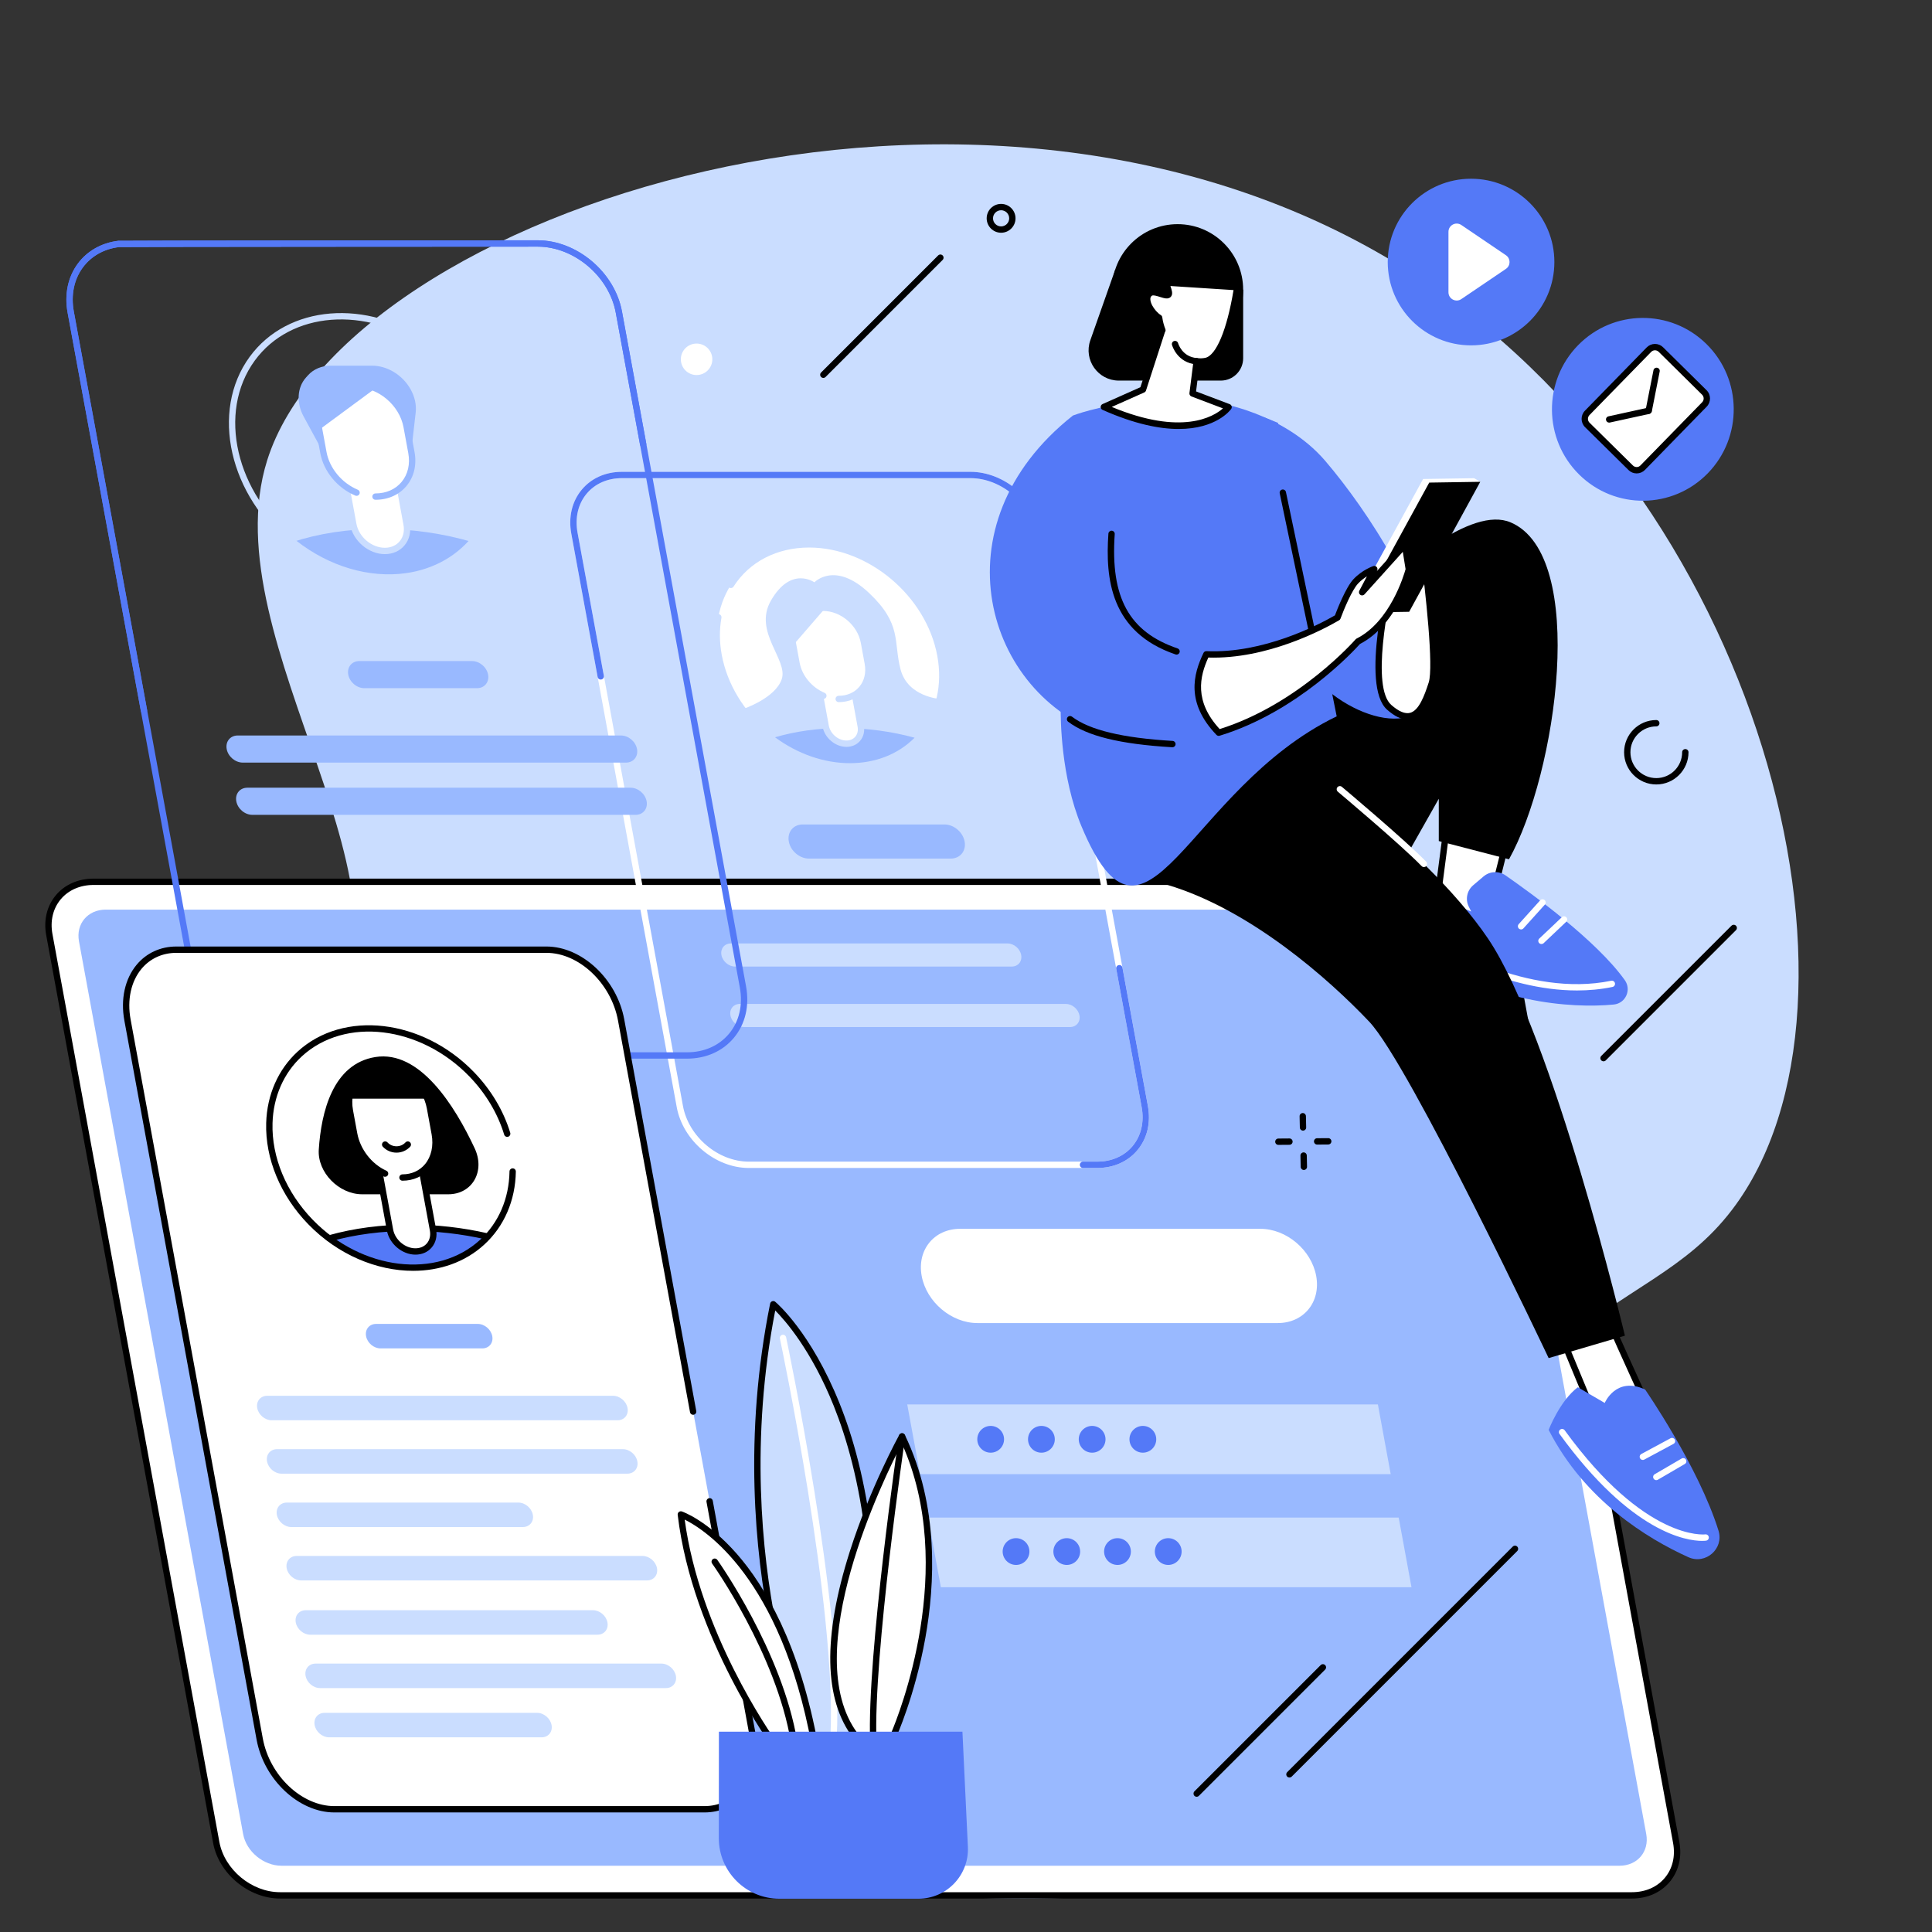 <svg xmlns="http://www.w3.org/2000/svg" xmlns:xlink="http://www.w3.org/1999/xlink" width="600" zoomAndPan="magnify" viewBox="0 0 450 450" height="600" preserveAspectRatio="xMidYMid meet" version="1.0"><rect x="0" y="0" width="450" height="450" fill="#333333" stroke="none"/><defs><clipPath id="id1"><path d="M 10.125 204 L 392 204 L 392 443 L 10.125 443 Z M 10.125 204 " clip-rule="nonzero"/></clipPath></defs><path fill="#caddff" d="M 74.207 241.223 C 103.012 209.379 48.742 150.066 62.234 107.207 C 80.398 49.512 228.18 0.047 327.648 62.855 C 410.945 115.457 439.871 233.859 403.48 281.715 C 392.59 296.039 379.039 299.848 361.234 314.828 C 344.676 328.762 342.812 332.32 341.617 334.742 C 329.84 358.672 354.609 379.672 349.621 400.195 C 341.75 432.625 262.984 449.926 197.121 438.949 C 179.359 435.988 89.355 418.781 56.246 347.277 C 53.688 341.746 29.449 288.305 52.258 258.578 C 60.164 248.27 66.531 249.711 74.207 241.223 " fill-opacity="1" fill-rule="nonzero"/><path fill="#5479f7" d="M 367.82 110.535 C 359.477 102.297 359.352 88.816 367.543 80.426 C 375.734 72.035 389.141 71.91 397.484 80.148 C 405.824 88.387 405.945 101.867 397.758 110.258 C 389.566 118.648 376.164 118.773 367.82 110.535 " fill-opacity="1" fill-rule="nonzero"/><path fill="#ffffff" d="M 396.996 94.199 L 382.613 108.934 C 381.855 109.711 380.605 109.723 379.832 108.961 L 369.719 98.969 C 368.941 98.203 368.93 96.953 369.691 96.172 L 384.07 81.441 C 384.832 80.66 386.074 80.648 386.852 81.414 L 396.969 91.402 C 397.746 92.168 397.758 93.422 396.996 94.199 " fill-opacity="1" fill-rule="nonzero"/><path fill="#000000" d="M 385.473 81.59 C 385.469 81.59 385.465 81.59 385.461 81.59 C 385.133 81.594 384.828 81.723 384.598 81.957 L 370.215 96.688 C 369.738 97.18 369.746 97.965 370.23 98.449 L 380.348 108.434 C 380.586 108.668 380.906 108.777 381.215 108.789 C 381.547 108.785 381.852 108.652 382.082 108.418 L 396.465 93.688 C 396.941 93.199 396.934 92.41 396.445 91.93 L 386.336 81.941 C 386.102 81.715 385.797 81.59 385.473 81.59 Z M 381.207 110.266 C 380.492 110.266 379.82 109.992 379.312 109.484 L 369.195 99.5 C 368.129 98.449 368.117 96.727 369.16 95.66 L 383.539 80.93 C 384.047 80.41 384.723 80.121 385.449 80.109 C 386.195 80.109 386.855 80.383 387.371 80.891 L 397.484 90.883 C 398.551 91.93 398.562 93.652 397.52 94.723 L 383.141 109.453 C 382.633 109.969 381.953 110.262 381.23 110.266 C 381.227 110.266 381.215 110.266 381.207 110.266 " fill-opacity="1" fill-rule="nonzero"/><path fill="#000000" d="M 374.805 98.434 C 374.461 98.434 374.156 98.199 374.082 97.852 C 373.992 97.457 374.246 97.062 374.648 96.973 L 383.824 94.965 C 384.223 94.879 384.617 95.129 384.703 95.527 C 384.789 95.926 384.535 96.32 384.141 96.41 L 374.961 98.418 C 374.91 98.43 374.855 98.434 374.805 98.434 " fill-opacity="1" fill-rule="nonzero"/><path fill="#000000" d="M 384.02 96.387 C 383.977 96.387 383.926 96.383 383.879 96.371 C 383.477 96.293 383.219 95.902 383.293 95.508 L 385.125 86.238 C 385.203 85.84 385.594 85.578 385.992 85.656 C 386.391 85.734 386.652 86.125 386.574 86.523 L 384.746 95.789 C 384.676 96.141 384.363 96.387 384.02 96.387 " fill-opacity="1" fill-rule="nonzero"/><path fill="#5479f7" d="M 362.043 61.035 C 362.043 71.75 353.352 80.441 342.637 80.441 C 331.918 80.441 323.23 71.75 323.23 61.035 C 323.23 50.32 331.918 41.629 342.637 41.629 C 353.352 41.629 362.043 50.32 362.043 61.035 " fill-opacity="1" fill-rule="nonzero"/><path fill="#ffffff" d="M 350.762 59.449 L 340.371 52.406 C 339.094 51.543 337.375 52.457 337.375 53.992 L 337.375 68.078 C 337.375 69.617 339.094 70.531 340.371 69.664 L 350.762 62.625 C 351.883 61.863 351.883 60.207 350.762 59.449 " fill-opacity="1" fill-rule="nonzero"/><path fill="#ffffff" d="M 336.699 205.383 L 21.809 205.383 C 14.859 205.383 10.238 210.898 11.492 217.707 L 50.367 429.145 C 51.617 435.953 58.266 441.469 65.219 441.469 L 380.105 441.469 C 387.055 441.469 391.676 435.953 390.426 429.145 L 351.547 217.707 C 350.297 210.898 343.648 205.383 336.699 205.383 " fill-opacity="1" fill-rule="nonzero"/><g clip-path="url(#id1)"><path fill="#000000" d="M 21.809 206.121 C 18.66 206.121 15.934 207.316 14.125 209.488 C 12.332 211.641 11.652 214.512 12.219 217.574 L 51.094 429.012 C 52.281 435.473 58.617 440.73 65.219 440.73 L 380.102 440.73 C 383.25 440.73 385.98 439.535 387.785 437.367 C 389.582 435.215 390.258 432.34 389.695 429.277 L 350.82 217.84 C 349.633 211.379 343.297 206.121 336.695 206.121 Z M 380.102 442.207 L 65.219 442.207 C 57.938 442.207 50.949 436.406 49.641 429.277 L 10.766 217.84 C 10.121 214.34 10.91 211.039 12.992 208.539 C 15.082 206.027 18.215 204.648 21.809 204.648 L 336.695 204.648 C 343.977 204.648 350.961 210.445 352.273 217.574 L 391.148 429.012 C 391.793 432.516 391.004 435.816 388.922 438.312 C 386.828 440.824 383.699 442.207 380.102 442.207 " fill-opacity="1" fill-rule="nonzero"/></g><path fill="#99b9ff" d="M 65.57 434.566 C 61.387 434.566 57.375 431.258 56.629 427.184 L 18.395 219.25 C 17.648 215.18 20.441 211.867 24.625 211.867 L 336.266 211.867 C 340.449 211.867 344.461 215.18 345.211 219.25 L 383.441 427.184 C 384.191 431.258 381.395 434.566 377.215 434.566 L 65.57 434.566 " fill-opacity="1" fill-rule="nonzero"/><path fill="#ffffff" d="M 293.574 286.215 L 223.629 286.215 C 217.57 286.215 213.559 291.133 214.676 297.191 C 215.789 303.254 221.605 308.168 227.668 308.168 L 297.609 308.168 C 303.672 308.168 307.684 303.254 306.566 297.191 C 305.449 291.133 299.637 286.215 293.574 286.215 " fill-opacity="1" fill-rule="nonzero"/><path fill="#caddff" d="M 323.922 343.352 L 214.301 343.352 L 211.312 327.125 L 320.938 327.125 L 323.922 343.352 " fill-opacity="1" fill-rule="nonzero"/><path fill="#caddff" d="M 328.766 369.699 L 219.145 369.699 L 216.16 353.473 L 325.781 353.473 L 328.766 369.699 " fill-opacity="1" fill-rule="nonzero"/><path fill="#ffffff" d="M 144.863 111.371 C 141.504 111.371 138.586 112.66 136.637 114.996 C 134.641 117.395 133.891 120.613 134.523 124.059 L 159.078 257.613 C 160.391 264.754 167.266 270.566 174.402 270.566 L 255.578 270.566 C 258.934 270.566 261.852 269.277 263.801 266.938 C 265.797 264.543 266.547 261.324 265.918 257.879 L 241.359 124.324 C 240.047 117.18 233.172 111.371 226.035 111.371 Z M 255.578 272.043 L 174.402 272.043 C 166.59 272.043 159.062 265.688 157.625 257.879 L 133.07 124.324 C 132.355 120.441 133.219 116.789 135.504 114.051 C 137.734 111.371 141.059 109.895 144.863 109.895 L 226.035 109.895 C 233.852 109.895 241.375 116.246 242.812 124.059 L 267.371 257.613 C 268.082 261.496 267.219 265.145 264.934 267.887 C 262.703 270.566 259.379 272.043 255.578 272.043 " fill-opacity="1" fill-rule="nonzero"/><path fill="#5479f7" d="M 255.574 272.043 L 252.246 272.043 C 251.84 272.043 251.512 271.715 251.512 271.305 C 251.512 270.898 251.84 270.566 252.246 270.566 L 255.574 270.566 C 258.93 270.566 261.852 269.277 263.801 266.941 C 265.797 264.543 266.547 261.324 265.914 257.879 L 259.988 225.648 C 259.914 225.246 260.18 224.863 260.582 224.789 C 260.984 224.711 261.367 224.98 261.441 225.383 L 267.367 257.613 C 268.082 261.496 267.219 265.145 264.934 267.887 C 262.703 270.566 259.379 272.043 255.574 272.043 " fill-opacity="1" fill-rule="nonzero"/><path fill="#5479f7" d="M 254.801 194.086 C 254.453 194.086 254.141 193.836 254.074 193.48 L 241.359 124.324 C 240.047 117.18 233.172 111.371 226.035 111.371 L 144.863 111.371 C 141.504 111.371 138.586 112.66 136.637 114.996 C 134.641 117.395 133.891 120.613 134.523 124.059 L 140.652 157.41 C 140.727 157.809 140.461 158.195 140.062 158.266 C 139.66 158.344 139.273 158.078 139.199 157.676 L 133.07 124.324 C 132.355 120.441 133.219 116.789 135.504 114.051 C 137.734 111.371 141.059 109.895 144.863 109.895 L 226.035 109.895 C 233.852 109.895 241.375 116.246 242.812 124.059 L 255.531 193.215 C 255.605 193.617 255.34 194 254.938 194.074 C 254.891 194.082 254.844 194.086 254.801 194.086 " fill-opacity="1" fill-rule="nonzero"/><path fill="#ffffff" d="M 167.383 152.641 C 164.754 138.363 174.191 126.789 188.457 126.789 C 202.723 126.789 216.418 138.363 219.043 152.641 C 221.668 166.922 212.23 178.492 197.965 178.492 C 183.703 178.492 170.008 166.922 167.383 152.641 " fill-opacity="1" fill-rule="nonzero"/><path fill="#caddff" d="M 197.965 179.238 C 183.383 179.238 169.336 167.367 166.656 152.777 C 166.078 149.641 166.055 146.566 166.582 143.641 C 166.656 143.242 167.039 142.977 167.441 143.047 C 167.844 143.117 168.109 143.504 168.035 143.906 C 167.539 146.652 167.562 149.547 168.105 152.508 C 170.668 166.43 184.062 177.758 197.965 177.758 C 204.559 177.758 210.301 175.219 214.141 170.613 C 218.082 165.883 219.562 159.547 218.316 152.777 C 215.758 138.855 202.363 127.531 188.457 127.531 C 180.961 127.531 174.547 130.844 170.859 136.625 C 170.641 136.973 170.184 137.07 169.84 136.852 C 169.496 136.633 169.395 136.176 169.613 135.832 C 173.578 129.617 180.449 126.051 188.457 126.051 C 203.039 126.051 217.086 137.922 219.77 152.508 C 221.094 159.719 219.5 166.484 215.273 171.559 C 211.152 176.508 205.004 179.238 197.965 179.238 " fill-opacity="1" fill-rule="nonzero"/><path fill="#caddff" d="M 189.691 135.637 C 189.691 135.637 184.242 131.707 179.547 139.922 C 175.402 147.172 183.609 153.672 182.082 158.184 C 180.555 162.699 173.012 165.16 173.012 165.16 C 173.012 165.16 176.516 170.289 180.109 172.547 L 213.836 172.547 C 213.836 172.547 219.41 164.957 219.012 162.801 C 219.012 162.801 211.457 162.391 209.758 155.926 C 208.055 149.465 210.16 145.43 202.434 138.129 C 194.434 130.566 189.691 135.637 189.691 135.637 " fill-opacity="1" fill-rule="nonzero"/><path fill="#99b9ff" d="M 178.949 171.445 C 184.379 175.812 191.105 178.496 197.965 178.496 C 204.828 178.496 210.566 175.812 214.391 171.445 C 208.734 169.785 202.547 168.852 196.191 168.852 C 189.836 168.852 183.996 169.785 178.949 171.445 " fill-opacity="1" fill-rule="nonzero"/><path fill="#caddff" d="M 180.523 171.727 C 185.805 175.625 191.949 177.758 197.965 177.758 C 203.926 177.758 209.227 175.66 213.027 171.828 C 207.582 170.34 201.926 169.594 196.191 169.594 C 190.59 169.594 185.324 170.309 180.523 171.727 Z M 197.965 179.234 C 191.188 179.234 184.27 176.672 178.484 172.02 C 178.277 171.848 178.172 171.578 178.223 171.312 C 178.27 171.047 178.461 170.828 178.719 170.742 C 184.023 169 189.902 168.113 196.191 168.113 C 202.473 168.113 208.664 168.996 214.598 170.734 C 214.84 170.805 215.027 170.996 215.098 171.238 C 215.168 171.477 215.113 171.738 214.945 171.93 C 210.824 176.641 204.793 179.234 197.965 179.234 " fill-opacity="1" fill-rule="nonzero"/><path fill="#ffffff" d="M 197.148 173.223 C 194.898 173.223 192.734 171.395 192.32 169.141 L 188.496 148.336 L 196.648 148.336 L 200.477 169.141 C 200.891 171.395 199.402 173.223 197.148 173.223 " fill-opacity="1" fill-rule="nonzero"/><path fill="#caddff" d="M 189.383 149.07 L 193.047 169.008 C 193.402 170.922 195.242 172.48 197.148 172.48 C 198.004 172.48 198.738 172.164 199.223 171.578 C 199.727 170.977 199.914 170.16 199.75 169.273 L 196.035 149.07 Z M 197.148 173.961 C 194.562 173.961 192.07 171.859 191.598 169.273 L 187.77 148.469 C 187.73 148.25 187.789 148.031 187.93 147.863 C 188.07 147.695 188.277 147.594 188.496 147.594 L 196.648 147.594 C 197.008 147.594 197.312 147.852 197.379 148.199 L 201.203 169.008 C 201.445 170.332 201.145 171.578 200.359 172.523 C 199.586 173.449 198.449 173.961 197.148 173.961 " fill-opacity="1" fill-rule="nonzero"/><path fill="#ffffff" d="M 195.352 162.801 C 199.938 162.801 202.969 159.078 202.129 154.488 L 201.23 149.598 C 200.41 145.16 196.16 141.562 191.727 141.562 L 183.145 141.562 L 185.523 154.488 C 186.141 157.852 188.668 160.75 191.781 162.055 L 195.352 162.801 " fill-opacity="1" fill-rule="nonzero"/><path fill="#caddff" d="M 195.352 163.539 C 194.945 163.539 194.613 163.207 194.613 162.801 C 194.613 162.391 194.945 162.062 195.352 162.062 C 197.316 162.062 199.027 161.309 200.168 159.945 C 201.336 158.539 201.773 156.652 201.398 154.625 L 200.5 149.73 C 199.746 145.633 195.812 142.301 191.727 142.301 L 184.031 142.301 L 186.25 154.359 C 186.801 157.367 189.086 160.125 192.066 161.375 C 192.441 161.535 192.617 161.969 192.457 162.344 C 192.301 162.719 191.871 162.895 191.492 162.738 C 188.066 161.297 185.438 158.113 184.797 154.625 L 182.418 141.695 C 182.379 141.48 182.438 141.258 182.578 141.09 C 182.719 140.922 182.926 140.824 183.145 140.824 L 191.727 140.824 C 196.492 140.824 201.078 144.699 201.953 149.461 L 202.855 154.359 C 203.305 156.824 202.758 159.145 201.301 160.891 C 199.879 162.598 197.766 163.539 195.352 163.539 " fill-opacity="1" fill-rule="nonzero"/><path fill="#caddff" d="M 192.016 141.871 L 185 149.977 L 183.453 141.562 C 183.453 141.562 192.055 142.074 192.016 141.871 " fill-opacity="1" fill-rule="nonzero"/><path fill="#caddff" d="M 235.656 225.129 L 171.219 225.129 C 169.734 225.129 168.309 223.926 168.035 222.441 L 168.035 222.438 C 167.762 220.953 168.746 219.746 170.23 219.746 L 234.668 219.746 C 236.156 219.746 237.582 220.953 237.852 222.438 L 237.852 222.441 C 238.125 223.926 237.145 225.129 235.656 225.129 " fill-opacity="1" fill-rule="nonzero"/><path fill="#caddff" d="M 249.234 239.215 L 173.312 239.215 C 171.828 239.215 170.402 238.008 170.133 236.523 L 170.133 236.52 C 169.855 235.035 170.84 233.832 172.324 233.832 L 248.246 233.832 C 249.73 233.832 251.156 235.035 251.426 236.52 L 251.43 236.523 C 251.703 238.008 250.719 239.215 249.234 239.215 " fill-opacity="1" fill-rule="nonzero"/><path fill="#99b9ff" d="M 221.438 199.984 L 188.434 199.984 C 186.238 199.984 184.133 198.203 183.73 196.012 L 183.73 196.004 C 183.324 193.812 184.777 192.031 186.973 192.031 L 219.973 192.031 C 222.168 192.031 224.273 193.812 224.68 196.004 L 224.68 196.012 C 225.086 198.203 223.629 199.984 221.438 199.984 " fill-opacity="1" fill-rule="nonzero"/><path fill="#5479f7" d="M 125.234 57.449 C 124.273 57.449 29.16 57.484 27.699 57.555 C 24.242 57.969 21.246 59.656 19.293 62.305 C 17.238 65.09 16.492 68.73 17.195 72.547 L 46.098 229.734 C 47.656 238.207 55.812 245.102 64.281 245.102 L 160.008 245.102 C 164.004 245.102 167.48 243.566 169.801 240.781 C 172.176 237.93 173.074 234.098 172.32 230 L 143.418 72.812 C 141.859 64.34 133.703 57.449 125.234 57.449 Z M 160.008 246.578 L 64.281 246.578 C 55.133 246.578 46.324 239.141 44.645 230 L 15.742 72.812 C 14.969 68.594 15.805 64.547 18.105 61.426 C 20.301 58.449 23.66 56.551 27.562 56.082 C 28.176 56.012 109.031 55.977 125.234 55.969 C 134.383 55.969 143.191 63.406 144.871 72.547 L 173.77 229.734 C 174.605 234.27 173.598 238.531 170.934 241.727 C 168.328 244.855 164.449 246.578 160.008 246.578 " fill-opacity="1" fill-rule="nonzero"/><path fill="#5479f7" d="M 33.535 166.238 C 33.188 166.238 32.875 165.992 32.809 165.633 L 15.742 72.812 C 14.969 68.594 15.805 64.547 18.105 61.426 C 20.301 58.449 23.66 56.551 27.562 56.082 C 28.176 56.012 109.031 55.977 125.234 55.969 C 134.383 55.969 143.191 63.406 144.871 72.547 L 150.531 103.324 C 150.605 103.723 150.336 104.109 149.938 104.184 C 149.535 104.258 149.152 103.992 149.078 103.59 L 143.418 72.812 C 141.859 64.34 133.703 57.449 125.234 57.449 C 124.273 57.449 29.16 57.484 27.699 57.555 C 24.242 57.969 21.246 59.656 19.293 62.305 C 17.238 65.094 16.492 68.73 17.195 72.547 L 34.262 165.367 C 34.336 165.77 34.07 166.156 33.668 166.227 C 33.625 166.234 33.578 166.238 33.535 166.238 " fill-opacity="1" fill-rule="nonzero"/><path fill="#ffffff" d="M 117.391 246.578 L 78.824 246.578 C 78.418 246.578 78.086 246.25 78.086 245.84 C 78.086 245.434 78.418 245.102 78.824 245.102 L 117.391 245.102 C 117.801 245.102 118.129 245.434 118.129 245.84 C 118.129 246.25 117.801 246.578 117.391 246.578 " fill-opacity="1" fill-rule="nonzero"/><path fill="#99b9ff" d="M 111.109 160.289 L 84.855 160.289 C 83.109 160.289 81.434 158.875 81.113 157.129 C 80.793 155.387 81.949 153.973 83.691 153.973 L 109.945 153.973 C 111.691 153.973 113.367 155.387 113.688 157.129 C 114.008 158.875 112.855 160.289 111.109 160.289 " fill-opacity="1" fill-rule="nonzero"/><path fill="#99b9ff" d="M 145.797 177.625 L 56.543 177.625 C 54.797 177.625 53.121 176.211 52.801 174.469 C 52.48 172.719 53.633 171.309 55.379 171.309 L 144.633 171.309 C 146.379 171.309 148.055 172.719 148.375 174.469 C 148.695 176.211 147.543 177.625 145.797 177.625 " fill-opacity="1" fill-rule="nonzero"/><path fill="#99b9ff" d="M 148.035 189.793 L 58.777 189.793 C 57.035 189.793 55.359 188.379 55.039 186.633 C 54.715 184.891 55.871 183.473 57.617 183.473 L 146.871 183.473 C 148.617 183.473 150.293 184.891 150.613 186.633 C 150.934 188.379 149.777 189.793 148.035 189.793 " fill-opacity="1" fill-rule="nonzero"/><path fill="#99b9ff" d="M 68.195 126.234 C 74.59 131.379 82.512 134.535 90.598 134.535 C 98.684 134.535 105.441 131.379 109.949 126.234 C 103.285 124.281 96 123.184 88.512 123.184 C 81.02 123.184 74.141 124.281 68.195 126.234 " fill-opacity="1" fill-rule="nonzero"/><path fill="#99b9ff" d="M 95.727 105.668 L 96.82 96.094 C 97.238 92.473 95.078 88.57 91.523 86.523 C 89.988 85.641 88.305 85.172 86.676 85.172 L 77.07 85.172 C 74.93 85.172 73.012 85.98 71.711 87.441 L 71.273 87.93 C 69.203 90.246 68.992 93.828 70.734 97.031 L 75.504 105.793 L 95.727 105.668 " fill-opacity="1" fill-rule="nonzero"/><path fill="#ffffff" d="M 83.023 89.668 L 72.395 89.668 L 75.289 105.418 C 75.887 108.672 77.797 111.57 80.902 113.445 L 82.496 122.121 C 83.129 125.547 86.414 128.324 89.844 128.324 C 93.27 128.324 95.539 125.547 94.906 122.121 L 93.355 113.684 C 95.312 111.82 96.598 108.809 95.973 105.418 L 94.863 99.383 C 93.859 93.91 88.492 89.668 83.023 89.668 " fill-opacity="1" fill-rule="nonzero"/><path fill="#caddff" d="M 89.637 129.066 C 85.875 129.066 82.254 126.008 81.562 122.254 L 79.984 113.66 C 79.91 113.258 80.176 112.875 80.574 112.801 C 80.977 112.727 81.363 112.992 81.434 113.395 L 83.016 121.988 C 83.582 125.074 86.555 127.586 89.637 127.586 C 91.055 127.586 92.281 127.051 93.094 126.07 C 93.934 125.066 94.246 123.711 93.977 122.254 L 92.461 114.016 C 92.391 113.613 92.656 113.23 93.055 113.156 C 93.457 113.082 93.844 113.348 93.914 113.746 L 95.43 121.988 C 95.781 123.883 95.352 125.668 94.23 127.016 C 93.129 128.34 91.5 129.066 89.637 129.066 " fill-opacity="1" fill-rule="nonzero"/><path fill="#99b9ff" d="M 87.461 116.406 C 87.051 116.406 86.723 116.074 86.723 115.668 C 86.723 115.258 87.051 114.93 87.461 114.93 C 89.941 114.93 92.102 113.98 93.539 112.25 C 95.012 110.48 95.566 108.102 95.098 105.551 L 93.988 99.516 C 93.043 94.387 88.109 90.215 82.988 90.215 L 73.281 90.215 L 76.055 105.281 C 76.746 109.055 79.605 112.504 83.336 114.07 C 83.711 114.227 83.891 114.66 83.73 115.039 C 83.574 115.41 83.141 115.59 82.766 115.434 C 78.586 113.676 75.383 109.801 74.602 105.551 L 71.668 89.609 C 71.629 89.395 71.688 89.172 71.828 89.004 C 71.969 88.836 72.176 88.738 72.395 88.738 L 82.988 88.738 C 88.789 88.738 94.375 93.449 95.441 99.246 L 96.551 105.281 C 97.102 108.273 96.434 111.086 94.672 113.199 C 92.949 115.266 90.387 116.406 87.461 116.406 " fill-opacity="1" fill-rule="nonzero"/><path fill="#99b9ff" d="M 89.262 89.094 L 74.684 99.848 L 72.777 89.473 C 72.777 89.473 89.309 89.348 89.262 89.094 " fill-opacity="1" fill-rule="nonzero"/><path fill="#caddff" d="M 90.566 135.25 C 82.852 135.25 74.875 132.395 68.141 127.129 C 53.359 115.566 48.875 95.828 58.148 83.117 C 66.996 70.988 85.395 69.48 100.027 79.691 C 100.363 79.926 100.445 80.383 100.211 80.719 C 99.977 81.055 99.516 81.133 99.184 80.902 C 85.215 71.156 67.711 72.512 59.34 83.988 C 50.535 96.059 54.887 114.891 69.051 125.965 C 76.695 131.945 85.988 134.695 94.543 133.5 C 101.203 132.57 106.918 129.258 110.633 124.168 C 115.238 117.855 116.418 109.352 113.879 100.828 C 113.762 100.438 113.984 100.023 114.375 99.91 C 114.766 99.793 115.176 100.016 115.293 100.406 C 117.965 109.375 116.703 118.355 111.828 125.035 C 107.875 130.453 101.809 133.98 94.746 134.965 C 93.367 135.156 91.969 135.25 90.566 135.25 " fill-opacity="1" fill-rule="nonzero"/><path fill="#ffffff" d="M 175.465 405.047 C 177.129 414.086 172.035 421.414 164.09 421.414 L 77.879 421.414 C 69.938 421.414 62.148 414.086 60.484 405.047 L 29.691 237.566 C 28.031 228.527 33.125 221.199 41.066 221.199 L 127.277 221.199 C 135.223 221.199 143.012 228.527 144.672 237.566 L 175.465 405.047 " fill-opacity="1" fill-rule="nonzero"/><path fill="#000000" d="M 164.09 422.152 L 77.879 422.152 C 69.609 422.152 61.48 414.539 59.762 405.18 L 28.965 237.699 C 28.051 232.727 29.094 227.992 31.828 224.707 C 34.109 221.969 37.391 220.461 41.066 220.461 L 127.277 220.461 C 135.551 220.461 143.68 228.074 145.398 237.434 L 162.172 328.656 C 162.246 329.059 161.98 329.441 161.578 329.516 C 161.176 329.59 160.793 329.324 160.719 328.922 L 143.945 237.699 C 142.348 229.012 134.871 221.938 127.277 221.938 L 41.066 221.938 C 37.836 221.938 34.961 223.258 32.965 225.652 C 30.512 228.598 29.582 232.895 30.418 237.434 L 61.211 404.914 C 62.812 413.605 70.289 420.676 77.879 420.676 L 164.09 420.676 C 167.32 420.676 170.199 419.355 172.195 416.961 C 174.648 414.016 175.574 409.723 174.738 405.18 L 164.559 349.82 C 164.488 349.418 164.754 349.035 165.152 348.961 C 165.559 348.887 165.941 349.156 166.016 349.555 L 176.191 404.914 C 177.109 409.887 176.062 414.621 173.328 417.906 C 171.047 420.645 167.77 422.152 164.09 422.152 " fill-opacity="1" fill-rule="nonzero"/><path fill="#99b9ff" d="M 112.332 314.07 L 88.641 314.07 C 87.066 314.07 85.555 312.797 85.266 311.219 C 84.977 309.645 86.016 308.367 87.594 308.367 L 111.285 308.367 C 112.859 308.367 114.371 309.645 114.66 311.219 C 114.949 312.797 113.91 314.07 112.332 314.07 " fill-opacity="1" fill-rule="nonzero"/><path fill="#caddff" d="M 143.84 330.809 L 63.289 330.809 C 61.715 330.809 60.203 329.535 59.914 327.957 C 59.625 326.383 60.664 325.105 62.242 325.105 L 142.793 325.105 C 144.367 325.105 145.879 326.383 146.168 327.957 C 146.457 329.535 145.414 330.809 143.84 330.809 " fill-opacity="1" fill-rule="nonzero"/><path fill="#caddff" d="M 146.125 343.246 L 65.574 343.246 C 64 343.246 62.488 341.969 62.199 340.391 C 61.91 338.816 62.953 337.539 64.527 337.539 L 145.078 337.539 C 146.652 337.539 148.164 338.816 148.453 340.391 C 148.742 341.969 147.699 343.246 146.125 343.246 " fill-opacity="1" fill-rule="nonzero"/><path fill="#caddff" d="M 139.16 380.754 L 72.266 380.754 C 70.691 380.754 69.18 379.477 68.891 377.902 C 68.598 376.328 69.641 375.051 71.215 375.051 L 138.109 375.051 C 139.684 375.051 141.199 376.328 141.488 377.902 C 141.777 379.477 140.734 380.754 139.16 380.754 " fill-opacity="1" fill-rule="nonzero"/><path fill="#caddff" d="M 155.102 393.188 L 74.551 393.188 C 72.977 393.188 71.465 391.91 71.176 390.336 C 70.887 388.762 71.93 387.484 73.504 387.484 L 154.055 387.484 C 155.629 387.484 157.141 388.762 157.43 390.336 C 157.719 391.91 156.676 393.188 155.102 393.188 " fill-opacity="1" fill-rule="nonzero"/><path fill="#caddff" d="M 126.145 404.656 L 76.66 404.656 C 75.086 404.656 73.574 403.379 73.285 401.805 C 72.996 400.23 74.035 398.953 75.609 398.953 L 125.098 398.953 C 126.672 398.953 128.184 400.23 128.473 401.805 C 128.762 403.379 127.719 404.656 126.145 404.656 " fill-opacity="1" fill-rule="nonzero"/><path fill="#caddff" d="M 121.781 355.68 L 67.863 355.68 C 66.289 355.68 64.777 354.402 64.484 352.828 C 64.195 351.254 65.238 349.977 66.812 349.977 L 120.734 349.977 C 122.309 349.977 123.82 351.254 124.109 352.828 C 124.398 354.402 123.355 355.68 121.781 355.68 " fill-opacity="1" fill-rule="nonzero"/><path fill="#caddff" d="M 150.699 368.113 L 70.148 368.113 C 68.574 368.113 67.062 366.836 66.773 365.262 C 66.484 363.688 67.523 362.41 69.098 362.41 L 149.648 362.41 C 151.227 362.41 152.738 363.688 153.027 365.262 C 153.316 366.836 152.273 368.113 150.699 368.113 " fill-opacity="1" fill-rule="nonzero"/><path fill="#000000" d="M 84.371 278.172 C 78.91 278.172 73.906 273.055 74.25 267.754 C 74.816 259.047 77.5 247.793 87.434 246.203 C 97.781 244.551 105.926 257.543 110.562 267.465 C 113.07 272.84 109.984 278.172 104.398 278.172 L 84.371 278.172 " fill-opacity="1" fill-rule="nonzero"/><path fill="#5479f7" d="M 96.07 295.348 C 103.914 295.156 108.879 293.457 113.574 288.098 C 106.629 286.062 103.367 285.977 95.562 285.977 C 87.758 285.977 83.094 286.363 76.898 288.402 C 76.898 288.402 85.676 295.602 96.07 295.348 " fill-opacity="1" fill-rule="nonzero"/><path fill="#000000" d="M 76.758 289.172 C 76.438 289.172 76.141 288.957 76.051 288.629 C 75.938 288.242 76.168 287.832 76.559 287.719 C 82.43 286.07 88.824 285.234 95.562 285.234 C 101.625 285.234 107.684 285.918 113.559 287.258 C 113.957 287.352 114.203 287.746 114.113 288.145 C 114.023 288.543 113.629 288.789 113.23 288.699 C 107.461 287.379 101.516 286.711 95.562 286.711 C 88.957 286.711 82.699 287.527 76.961 289.145 C 76.895 289.16 76.828 289.172 76.758 289.172 " fill-opacity="1" fill-rule="nonzero"/><path fill="#ffffff" d="M 96.766 291.496 C 94 291.496 91.348 289.254 90.84 286.488 L 85.332 256.527 L 95.34 256.527 L 100.852 286.488 C 101.359 289.254 99.531 291.496 96.766 291.496 " fill-opacity="1" fill-rule="nonzero"/><path fill="#000000" d="M 86.219 257.262 L 91.566 286.355 C 92.012 288.781 94.344 290.754 96.766 290.754 C 97.863 290.754 98.816 290.34 99.445 289.586 C 100.09 288.809 100.332 287.758 100.125 286.621 L 94.727 257.262 Z M 96.766 292.23 C 93.668 292.23 90.684 289.715 90.113 286.621 L 84.605 256.656 C 84.566 256.441 84.625 256.219 84.762 256.051 C 84.902 255.883 85.109 255.785 85.332 255.785 L 95.34 255.785 C 95.699 255.785 96.004 256.043 96.066 256.391 L 101.578 286.355 C 101.867 287.93 101.512 289.41 100.578 290.531 C 99.664 291.629 98.309 292.23 96.766 292.23 " fill-opacity="1" fill-rule="nonzero"/><path fill="#ffffff" d="M 89.691 273.359 C 86.152 271.754 83.242 268.199 82.484 264.074 L 81.504 258.754 C 80.434 252.934 83.91 248.219 89.27 248.219 C 94.281 248.219 99.152 252.629 100.152 258.07 L 101.258 264.074 C 102.293 269.707 98.93 274.27 93.746 274.27 L 89.691 273.359 " fill-opacity="1" fill-rule="nonzero"/><path fill="#000000" d="M 93.746 275.008 C 93.336 275.008 93.008 274.676 93.008 274.27 C 93.008 273.863 93.336 273.531 93.746 273.531 C 95.855 273.531 97.719 272.691 98.992 271.16 C 100.461 269.398 101.02 266.867 100.531 264.207 L 99.426 258.203 C 98.492 253.105 93.934 248.957 89.27 248.957 C 87.078 248.957 85.148 249.832 83.828 251.418 C 82.309 253.242 81.727 255.867 82.23 258.621 L 83.211 263.941 C 83.898 267.699 86.562 271.129 89.996 272.684 C 90.367 272.855 90.535 273.293 90.363 273.66 C 90.195 274.035 89.758 274.199 89.387 274.031 C 85.527 272.281 82.531 268.426 81.758 264.207 L 80.777 258.887 C 80.191 255.703 80.891 252.633 82.691 250.473 C 84.297 248.543 86.633 247.48 89.27 247.48 C 94.609 247.48 99.82 252.172 100.879 257.938 L 101.984 263.941 C 102.551 267.031 101.875 270.008 100.129 272.105 C 98.566 273.977 96.301 275.008 93.746 275.008 " fill-opacity="1" fill-rule="nonzero"/><path fill="#000000" d="M 80.906 255.895 L 100.414 255.895 C 100.414 255.895 99.316 252.047 95.352 249.469 C 91.98 247.277 87.98 247.066 84.891 248.578 C 82.797 249.602 80.777 251.449 80.945 254.734 L 80.906 255.895 " fill-opacity="1" fill-rule="nonzero"/><path fill="#000000" d="M 92.352 268.473 C 92.352 268.473 92.352 268.473 92.348 268.473 C 91.133 268.473 90.008 267.984 89.176 267.098 C 88.898 266.801 88.91 266.332 89.211 266.051 C 89.504 265.777 89.973 265.789 90.254 266.086 C 90.801 266.672 91.547 266.992 92.352 266.992 C 93.152 266.992 93.898 266.672 94.449 266.086 C 94.727 265.789 95.195 265.773 95.492 266.055 C 95.789 266.332 95.805 266.801 95.527 267.098 C 94.691 267.984 93.566 268.473 92.352 268.473 " fill-opacity="1" fill-rule="nonzero"/><path fill="#000000" d="M 96.227 296 C 87.762 296 78.707 292.273 71.785 285.137 C 65.324 278.473 61.758 269.879 62 261.559 C 62.191 255 64.789 249.098 69.32 244.938 C 79.957 235.176 98.363 237.297 110.355 249.672 C 114.34 253.777 117.273 258.68 118.844 263.848 C 118.961 264.238 118.742 264.648 118.352 264.77 C 117.965 264.887 117.547 264.664 117.43 264.273 C 115.93 259.332 113.117 254.637 109.297 250.695 C 97.855 238.895 80.371 236.797 70.32 246.027 C 66.086 249.91 63.656 255.445 63.477 261.602 C 63.246 269.523 66.66 277.727 72.844 284.109 C 84.285 295.91 101.773 298.008 111.82 288.781 C 116.141 284.816 118.574 279.16 118.672 272.855 C 118.68 272.453 119.008 272.129 119.41 272.129 C 119.414 272.129 119.418 272.129 119.422 272.129 C 119.832 272.137 120.156 272.473 120.148 272.879 C 120.047 279.59 117.441 285.625 112.82 289.867 C 108.324 294 102.434 296 96.227 296 " fill-opacity="1" fill-rule="nonzero"/><path fill="#5479f7" d="M 233.863 335.238 C 233.863 336.961 232.469 338.355 230.746 338.355 C 229.023 338.355 227.629 336.961 227.629 335.238 C 227.629 333.516 229.023 332.121 230.746 332.121 C 232.469 332.121 233.863 333.516 233.863 335.238 " fill-opacity="1" fill-rule="nonzero"/><path fill="#5479f7" d="M 245.68 335.238 C 245.68 336.961 244.285 338.355 242.562 338.355 C 240.84 338.355 239.445 336.961 239.445 335.238 C 239.445 333.516 240.84 332.121 242.562 332.121 C 244.285 332.121 245.68 333.516 245.68 335.238 " fill-opacity="1" fill-rule="nonzero"/><path fill="#5479f7" d="M 257.496 335.238 C 257.496 336.961 256.098 338.355 254.379 338.355 C 252.656 338.355 251.262 336.961 251.262 335.238 C 251.262 333.516 252.656 332.121 254.379 332.121 C 256.098 332.121 257.496 333.516 257.496 335.238 " fill-opacity="1" fill-rule="nonzero"/><path fill="#5479f7" d="M 269.312 335.238 C 269.312 336.961 267.918 338.355 266.191 338.355 C 264.473 338.355 263.074 336.961 263.074 335.238 C 263.074 333.516 264.473 332.121 266.191 332.121 C 267.918 332.121 269.312 333.516 269.312 335.238 " fill-opacity="1" fill-rule="nonzero"/><path fill="#5479f7" d="M 239.773 361.383 C 239.773 363.105 238.375 364.504 236.656 364.504 C 234.934 364.504 233.539 363.105 233.539 361.383 C 233.539 359.66 234.934 358.266 236.656 358.266 C 238.375 358.266 239.773 359.66 239.773 361.383 " fill-opacity="1" fill-rule="nonzero"/><path fill="#5479f7" d="M 251.586 361.383 C 251.586 363.105 250.191 364.504 248.469 364.504 C 246.75 364.504 245.352 363.105 245.352 361.383 C 245.352 359.66 246.75 358.266 248.469 358.266 C 250.191 358.266 251.586 359.66 251.586 361.383 " fill-opacity="1" fill-rule="nonzero"/><path fill="#5479f7" d="M 263.402 361.383 C 263.402 363.105 262.008 364.504 260.285 364.504 C 258.562 364.504 257.168 363.105 257.168 361.383 C 257.168 359.66 258.562 358.266 260.285 358.266 C 262.008 358.266 263.402 359.66 263.402 361.383 " fill-opacity="1" fill-rule="nonzero"/><path fill="#5479f7" d="M 275.223 361.383 C 275.223 363.105 273.824 364.504 272.102 364.504 C 270.379 364.504 268.984 363.105 268.984 361.383 C 268.984 359.66 270.379 358.266 272.102 358.266 C 273.824 358.266 275.223 359.66 275.223 361.383 " fill-opacity="1" fill-rule="nonzero"/><path fill="#000000" d="M 284.348 88.648 L 260.605 88.648 C 255.746 88.648 252.34 83.84 253.957 79.254 L 259.719 62.906 L 289.555 67.48 L 289.555 83.438 C 289.555 86.316 287.223 88.648 284.348 88.648 " fill-opacity="1" fill-rule="nonzero"/><path fill="#000000" d="M 289.555 67.477 C 289.555 75.91 282.719 82.742 274.289 82.742 C 265.855 82.742 259.02 75.91 259.02 67.477 C 259.02 59.047 265.855 52.211 274.289 52.211 C 282.719 52.211 289.555 59.047 289.555 67.477 " fill-opacity="1" fill-rule="nonzero"/><path fill="#ffffff" d="M 337.301 190.195 L 334.566 211.152 L 345.078 219.145 L 350.703 196.664 L 337.301 190.195 " fill-opacity="1" fill-rule="nonzero"/><path fill="#000000" d="M 335.352 210.828 L 344.633 217.883 L 349.84 197.07 L 337.902 191.305 Z M 345.074 219.887 C 344.914 219.887 344.758 219.832 344.629 219.734 L 334.117 211.746 C 333.91 211.582 333.801 211.324 333.832 211.062 L 336.57 190.102 C 336.598 189.867 336.742 189.66 336.949 189.551 C 337.156 189.434 337.41 189.426 337.621 189.535 L 351.023 196.004 C 351.34 196.152 351.504 196.504 351.418 196.844 L 345.793 219.328 C 345.734 219.566 345.555 219.762 345.32 219.844 C 345.242 219.871 345.16 219.887 345.074 219.887 " fill-opacity="1" fill-rule="nonzero"/><path fill="#000000" d="M 285.488 176.324 C 285.488 176.324 333.785 113.977 351.855 121.672 C 369.934 129.363 362.617 180.156 351.473 200.148 L 335.121 195.898 L 335.121 186.047 L 324.762 204.367 L 285.488 176.324 " fill-opacity="1" fill-rule="nonzero"/><path fill="#5479f7" d="M 350.668 203.895 C 356.883 208.23 371.891 219.094 378.449 228.301 C 380.051 230.547 378.645 233.691 375.898 233.969 C 366.078 234.961 346.176 233.5 332.176 221.75 C 332.176 221.75 332.363 217.254 335.223 209.246 L 342.672 212.312 L 342.105 211.18 C 341.258 209.484 341.68 207.426 343.129 206.195 L 345.543 204.141 C 347 202.902 349.102 202.805 350.668 203.895 " fill-opacity="1" fill-rule="nonzero"/><path fill="#ffffff" d="M 367.309 230.699 C 349.973 230.699 334.348 220.754 334.164 220.633 C 333.824 220.414 333.73 219.957 333.945 219.617 C 334.168 219.273 334.625 219.172 334.969 219.395 C 335.172 219.527 355.582 232.512 375.285 228.434 C 375.68 228.352 376.074 228.605 376.152 229.008 C 376.238 229.406 375.98 229.797 375.582 229.879 C 372.82 230.453 370.043 230.699 367.309 230.699 " fill-opacity="1" fill-rule="nonzero"/><path fill="#ffffff" d="M 354.289 216.488 C 354.109 216.488 353.934 216.426 353.793 216.297 C 353.488 216.02 353.461 215.555 353.738 215.254 L 358.738 209.699 C 359.012 209.398 359.477 209.375 359.781 209.648 C 360.086 209.918 360.109 210.387 359.836 210.691 L 354.836 216.238 C 354.691 216.402 354.488 216.488 354.289 216.488 " fill-opacity="1" fill-rule="nonzero"/><path fill="#ffffff" d="M 359.035 219.883 C 358.84 219.883 358.645 219.812 358.5 219.656 C 358.219 219.359 358.23 218.895 358.527 218.613 L 363.789 213.629 C 364.082 213.348 364.551 213.363 364.828 213.656 C 365.109 213.953 365.098 214.422 364.801 214.699 L 359.543 219.684 C 359.402 219.82 359.219 219.883 359.035 219.883 " fill-opacity="1" fill-rule="nonzero"/><path fill="#ffffff" d="M 374.297 306.398 C 374.297 306.926 385.785 331.996 385.785 331.996 L 372.727 333.043 L 363.844 311.625 L 374.297 306.398 " fill-opacity="1" fill-rule="nonzero"/><path fill="#000000" d="M 375.031 306.398 Z M 375.031 306.398 Z M 364.793 311.977 L 373.203 332.266 L 384.676 331.348 C 377.074 314.754 374.668 309.285 373.906 307.418 Z M 372.727 333.781 C 372.426 333.781 372.16 333.602 372.043 333.328 L 363.164 311.91 C 363.016 311.551 363.172 311.137 363.516 310.965 L 373.961 305.742 C 374.191 305.625 374.461 305.637 374.68 305.773 C 374.859 305.883 374.984 306.062 375.02 306.266 C 375.375 307.383 382.035 322.043 386.457 331.691 C 386.559 331.91 386.547 332.164 386.426 332.371 C 386.301 332.578 386.086 332.715 385.848 332.734 L 372.785 333.781 C 372.766 333.781 372.746 333.781 372.727 333.781 " fill-opacity="1" fill-rule="nonzero"/><path fill="#5479f7" d="M 373.773 326.773 C 373.773 326.773 376.383 320.504 383.176 323.641 C 383.176 323.641 395.641 341.648 400.273 356.516 C 401.586 360.719 397.27 364.508 393.254 362.699 C 383.859 358.457 369.133 349.551 360.711 333.043 C 360.711 333.043 363.324 326.254 367.504 323.117 L 373.773 326.773 " fill-opacity="1" fill-rule="nonzero"/><path fill="#ffffff" d="M 396.449 358.902 C 392.934 358.902 380.043 357.148 363.246 334 C 363.008 333.672 363.082 333.207 363.414 332.969 C 363.742 332.73 364.203 332.805 364.441 333.133 C 383.207 358.996 397.035 357.406 397.172 357.387 C 397.578 357.332 397.949 357.609 398.008 358.016 C 398.066 358.418 397.789 358.789 397.387 358.848 C 397.309 358.859 396.988 358.902 396.449 358.902 " fill-opacity="1" fill-rule="nonzero"/><path fill="#ffffff" d="M 385.785 344.754 C 385.535 344.754 385.285 344.621 385.148 344.387 C 384.941 344.035 385.059 343.582 385.414 343.375 L 391.684 339.719 C 392.031 339.516 392.488 339.633 392.691 339.984 C 392.898 340.336 392.777 340.789 392.426 340.992 L 386.156 344.652 C 386.043 344.719 385.914 344.754 385.785 344.754 " fill-opacity="1" fill-rule="nonzero"/><path fill="#ffffff" d="M 382.652 340.051 C 382.387 340.051 382.137 339.91 382 339.664 C 381.809 339.305 381.941 338.855 382.301 338.66 L 389.094 335.004 C 389.453 334.812 389.902 334.945 390.094 335.305 C 390.289 335.664 390.152 336.113 389.793 336.305 L 383 339.961 C 382.891 340.023 382.77 340.051 382.652 340.051 " fill-opacity="1" fill-rule="nonzero"/><path fill="#000000" d="M 378.473 311.105 L 360.711 316.328 C 360.711 316.328 328.32 247.891 318.918 237.965 C 309.516 228.043 291.23 211.848 271.902 206.102 C 252.574 200.355 252.574 185.727 252.574 185.727 L 294.746 170.656 C 294.746 170.656 331.457 196.176 346.605 218.637 C 361.758 241.102 378.473 311.105 378.473 311.105 " fill-opacity="1" fill-rule="nonzero"/><path fill="#ffffff" d="M 331.656 201.957 C 331.465 201.957 331.27 201.879 331.125 201.73 C 326.234 196.691 311.75 184.523 311.602 184.398 C 311.289 184.133 311.25 183.672 311.512 183.359 C 311.773 183.047 312.242 183.004 312.551 183.27 C 312.699 183.391 327.242 195.609 332.188 200.699 C 332.469 200.996 332.461 201.461 332.172 201.746 C 332.031 201.887 331.844 201.957 331.656 201.957 " fill-opacity="1" fill-rule="nonzero"/><path fill="#5479f7" d="M 283.324 93.754 C 283.324 93.754 298.98 96.02 308.688 107.363 C 318.395 118.711 333.156 140.93 333.531 157.363 C 333.91 173.801 313.07 167.668 304.48 155.75 C 295.887 143.828 283.324 93.754 283.324 93.754 " fill-opacity="1" fill-rule="nonzero"/><path fill="#5479f7" d="M 249.902 96.789 C 249.902 96.789 272.684 87.875 297.664 98.488 L 311.34 166.848 C 276.207 183.828 267.07 228.707 251.922 192.523 C 247.055 180.895 247.039 167.289 247.055 164.934 L 249.902 96.789 " fill-opacity="1" fill-rule="nonzero"/><path fill="#ffffff" d="M 331.316 126.672 C 331.316 126.672 335.078 154.254 333.473 159.191 C 331.871 164.133 329.629 170.098 323.566 164.746 C 317.508 159.395 324.445 132.766 324.445 132.766 L 331.316 126.672 " fill-opacity="1" fill-rule="nonzero"/><path fill="#000000" d="M 325.105 133.164 C 323.188 140.621 319.41 160.09 324.055 164.191 C 325.801 165.73 327.277 166.348 328.457 166.027 C 330.508 165.465 331.762 162.086 332.773 158.961 C 333.941 155.355 332.066 137.969 330.77 128.145 Z M 327.805 167.59 C 326.375 167.59 324.82 166.832 323.078 165.297 C 316.75 159.707 323.441 133.68 323.73 132.578 C 323.77 132.434 323.848 132.309 323.953 132.211 L 330.828 126.117 C 331.031 125.938 331.32 125.883 331.574 125.98 C 331.828 126.07 332.012 126.301 332.051 126.57 C 332.203 127.703 335.812 154.375 334.18 159.418 C 332.996 163.066 331.609 166.691 328.844 167.449 C 328.504 167.543 328.16 167.59 327.805 167.59 " fill-opacity="1" fill-rule="nonzero"/><path fill="#ffffff" d="M 316.332 142.68 L 314.902 141.84 L 331.469 111.566 L 343.359 111.383 L 344.785 112.223 L 316.332 142.68 " fill-opacity="1" fill-rule="nonzero"/><path fill="#000000" d="M 328.223 142.496 L 316.332 142.68 L 332.895 112.406 L 344.785 112.223 L 328.223 142.496 " fill-opacity="1" fill-rule="nonzero"/><path fill="#000000" d="M 305.539 147.656 C 305.195 147.656 304.891 147.418 304.816 147.07 L 298.074 114.902 C 297.988 114.504 298.242 114.113 298.645 114.027 C 299.039 113.945 299.438 114.203 299.52 114.602 L 306.262 146.766 C 306.348 147.168 306.09 147.555 305.691 147.641 C 305.641 147.652 305.59 147.656 305.539 147.656 " fill-opacity="1" fill-rule="nonzero"/><path fill="#5479f7" d="M 280.984 152.398 C 277.273 152.234 273.512 151.516 269.883 149.992 C 250.305 141.781 261.938 110.105 261.938 110.105 L 249.902 96.789 C 217.656 122.301 229.543 161.957 257.574 171.184 C 267.348 174.398 276.484 173.793 284.508 171.352 C 277.395 163.938 278.938 156.68 280.984 152.398 " fill-opacity="1" fill-rule="nonzero"/><path fill="#ffffff" d="M 328.145 132.602 L 327.223 126.895 L 317.27 137.941 L 320.105 132.547 C 320.105 132.547 317.695 133.359 315.781 135.414 C 313.922 137.406 311.672 143.473 311.535 143.836 C 307.57 146.145 294.578 152.996 280.988 152.398 C 278.941 156.68 276.758 163.238 283.867 170.656 C 302.914 164.859 316.309 149.395 316.309 149.395 C 325.008 145.035 328.145 132.602 328.145 132.602 " fill-opacity="1" fill-rule="nonzero"/><path fill="#000000" d="M 281.445 153.156 C 279.426 157.555 278.098 163.332 284.086 169.816 C 302.465 164.047 315.613 149.066 315.746 148.914 C 315.809 148.84 315.887 148.781 315.973 148.738 C 323.785 144.82 327.008 133.938 327.387 132.566 L 326.738 128.535 L 317.812 138.441 C 317.562 138.719 317.148 138.766 316.844 138.555 C 316.539 138.34 316.438 137.934 316.609 137.602 L 318.383 134.234 C 317.723 134.652 316.988 135.207 316.316 135.922 C 314.898 137.438 313.02 141.934 312.223 144.098 C 312.164 144.258 312.055 144.391 311.902 144.48 C 308.191 146.641 295.133 153.59 281.445 153.156 Z M 283.863 171.395 C 283.664 171.395 283.473 171.316 283.332 171.168 C 276.152 163.676 277.949 157.031 280.316 152.082 C 280.445 151.816 280.711 151.648 281.02 151.664 C 294.227 152.25 306.98 145.609 310.934 143.332 C 311.43 142.008 313.453 136.828 315.238 134.914 C 317.258 132.75 319.758 131.887 319.867 131.852 C 320.152 131.754 320.469 131.844 320.664 132.074 C 320.859 132.305 320.898 132.629 320.758 132.895 L 320.664 133.07 L 326.672 126.402 C 326.863 126.191 327.156 126.109 327.434 126.191 C 327.703 126.27 327.906 126.5 327.949 126.777 L 328.871 132.488 C 328.887 132.586 328.879 132.688 328.855 132.785 C 328.727 133.305 325.566 145.477 316.766 149.992 C 315.492 151.414 302.254 165.832 284.082 171.363 C 284.008 171.387 283.938 171.395 283.863 171.395 " fill-opacity="1" fill-rule="nonzero"/><path fill="#000000" d="M 274.043 152.469 C 273.965 152.469 273.883 152.457 273.805 152.43 C 258.582 147.238 257.453 134.668 258.168 124.301 C 258.195 123.891 258.559 123.586 258.953 123.613 C 259.363 123.641 259.668 123.996 259.641 124.402 C 258.617 139.219 262.996 147.184 274.281 151.031 C 274.668 151.164 274.875 151.582 274.742 151.969 C 274.641 152.277 274.352 152.469 274.043 152.469 " fill-opacity="1" fill-rule="nonzero"/><path fill="#000000" d="M 273.078 174.051 C 273.062 174.051 273.047 174.051 273.031 174.051 C 260.871 173.328 253.172 171.438 248.793 168.102 C 248.469 167.855 248.406 167.391 248.652 167.066 C 248.902 166.742 249.363 166.684 249.688 166.93 C 253.766 170.031 261.43 171.883 273.121 172.574 C 273.527 172.602 273.836 172.949 273.812 173.359 C 273.793 173.75 273.465 174.051 273.078 174.051 " fill-opacity="1" fill-rule="nonzero"/><path fill="#ffffff" d="M 280.844 84.082 C 285.965 83.066 288.102 67.129 288.172 66.906 C 288.172 66.898 288.172 66.891 288.172 66.887 L 271.523 65.809 C 271.844 66.688 272.164 67.484 272.25 68.035 C 272.559 69.914 269.426 67.566 268.07 68.172 C 267.172 68.574 266.828 69.797 267.703 71.465 C 268.254 72.512 269.168 73.527 269.988 74.016 C 270.117 75.004 270.379 75.984 270.746 76.922 L 270.707 76.902 L 266.219 90.738 L 257.102 94.793 C 279.172 104.59 286.16 94.832 286.16 94.832 L 277.777 91.656 L 278.723 84.141 C 279.422 84.234 280.133 84.223 280.844 84.082 " fill-opacity="1" fill-rule="nonzero"/><path fill="#000000" d="M 280.848 84.078 L 280.852 84.078 Z M 258.949 94.781 C 275.312 101.578 282.688 97.027 284.852 95.121 L 277.52 92.344 C 277.199 92.223 277.004 91.898 277.043 91.562 L 277.992 84.047 C 278.02 83.848 278.121 83.672 278.273 83.551 C 278.43 83.434 278.629 83.379 278.824 83.406 C 279.465 83.492 280.098 83.477 280.703 83.355 C 283.27 82.844 285.789 76.812 287.312 67.566 L 272.609 66.617 C 272.785 67.105 272.922 67.539 272.98 67.914 C 273.098 68.633 272.848 69.023 272.613 69.223 C 272.016 69.742 271.164 69.473 270.184 69.164 C 269.59 68.977 268.699 68.695 268.371 68.844 C 268.191 68.926 268.066 69.066 268 69.266 C 267.844 69.711 267.977 70.387 268.359 71.117 C 268.836 72.027 269.664 72.957 270.367 73.379 C 270.559 73.492 270.695 73.691 270.719 73.918 C 270.84 74.82 271.078 75.738 271.434 76.652 C 271.531 76.895 271.488 77.172 271.332 77.371 L 266.926 90.961 C 266.863 91.16 266.715 91.32 266.523 91.41 Z M 274.535 99.918 C 270.117 99.918 264.316 98.801 256.805 95.465 C 256.539 95.348 256.367 95.086 256.367 94.789 C 256.367 94.5 256.539 94.234 256.805 94.117 L 265.625 90.191 L 269.941 76.875 C 269.648 76.066 269.434 75.254 269.305 74.445 C 268.453 73.84 267.598 72.844 267.051 71.805 C 266.309 70.387 266.395 69.379 266.602 68.781 C 266.805 68.199 267.219 67.742 267.766 67.496 C 268.613 67.121 269.684 67.457 270.629 67.754 C 270.891 67.84 271.238 67.949 271.496 68.004 C 271.406 67.613 271.203 67.062 270.988 66.484 L 270.832 66.062 C 270.75 65.828 270.785 65.566 270.938 65.367 C 271.082 65.164 271.324 65.059 271.574 65.07 L 288.227 66.145 C 288.449 66.16 288.652 66.273 288.785 66.457 C 288.91 66.641 288.949 66.875 288.887 67.09 C 288.887 67.102 288.871 67.191 288.848 67.328 C 287.867 73.469 285.547 83.902 280.988 84.805 C 280.461 84.906 279.918 84.949 279.371 84.934 L 278.586 91.168 L 286.422 94.137 C 286.637 94.219 286.801 94.395 286.867 94.617 C 286.934 94.832 286.895 95.07 286.762 95.258 C 286.562 95.539 283.277 99.918 274.535 99.918 " fill-opacity="1" fill-rule="nonzero"/><path fill="#ffffff" d="M 273.688 80.137 C 273.688 80.137 274.723 83.82 278.723 84.141 L 273.688 80.137 " fill-opacity="1" fill-rule="nonzero"/><path fill="#000000" d="M 278.727 84.879 C 278.703 84.879 278.688 84.879 278.664 84.875 C 274.199 84.516 273.023 80.504 272.977 80.336 C 272.867 79.941 273.098 79.535 273.488 79.426 C 273.879 79.316 274.285 79.543 274.402 79.934 C 274.438 80.066 275.363 83.129 278.785 83.402 C 279.191 83.434 279.492 83.793 279.461 84.199 C 279.43 84.586 279.105 84.879 278.727 84.879 " fill-opacity="1" fill-rule="nonzero"/><path fill="#caddff" d="M 189.031 409.211 C 189.031 409.211 168.086 363.301 180.102 303.781 C 180.102 303.781 212.562 330.984 200.859 409.211 L 189.031 409.211 " fill-opacity="1" fill-rule="nonzero"/><path fill="#000000" d="M 189.516 408.473 L 200.227 408.473 C 206.09 368.582 200.191 342.398 194.188 327.438 C 188.992 314.496 182.871 307.551 180.566 305.238 C 174.727 335.297 177.438 361.688 180.777 378.625 C 184.051 395.242 188.547 406.215 189.516 408.473 Z M 200.859 409.949 L 189.031 409.949 C 188.742 409.949 188.48 409.781 188.359 409.52 C 188.309 409.402 183.047 397.746 179.336 378.961 C 175.918 361.633 173.145 334.5 179.379 303.637 C 179.43 303.383 179.613 303.172 179.855 303.086 C 180.102 303 180.375 303.047 180.574 303.215 C 180.914 303.5 188.91 310.328 195.555 326.887 C 201.66 342.098 207.664 368.75 201.594 409.32 C 201.539 409.684 201.23 409.949 200.859 409.949 " fill-opacity="1" fill-rule="nonzero"/><path fill="#ffffff" d="M 194.156 405.164 C 194.141 405.164 194.129 405.164 194.113 405.164 C 193.707 405.141 193.395 404.793 193.418 404.383 C 195.02 375.051 181.789 312.41 181.656 311.781 C 181.57 311.383 181.824 310.992 182.223 310.906 C 182.621 310.82 183.016 311.078 183.102 311.477 C 183.234 312.105 196.504 374.934 194.895 404.465 C 194.871 404.859 194.547 405.164 194.156 405.164 " fill-opacity="1" fill-rule="nonzero"/><path fill="#ffffff" d="M 210.105 334.57 C 210.105 334.57 183.117 383.328 199.352 404.426 L 208.035 404.426 C 208.035 404.426 225.387 366.312 210.105 334.57 " fill-opacity="1" fill-rule="nonzero"/><path fill="#000000" d="M 199.719 403.688 L 207.551 403.688 C 209.352 399.457 223.102 365.211 210.062 336.223 C 205.996 344.039 185.848 384.977 199.719 403.688 Z M 208.035 405.164 L 199.352 405.164 C 199.121 405.164 198.906 405.059 198.766 404.875 C 191.879 395.922 191.598 381.281 197.938 361.359 C 202.621 346.637 209.391 334.332 209.457 334.211 C 209.594 333.969 209.836 333.816 210.125 333.832 C 210.402 333.836 210.652 334 210.77 334.25 C 218.75 350.824 217.762 369.109 215.527 381.531 C 213.113 394.961 208.75 404.633 208.707 404.73 C 208.586 404.996 208.324 405.164 208.035 405.164 " fill-opacity="1" fill-rule="nonzero"/><path fill="#000000" d="M 203.406 406.457 C 203.012 406.457 202.684 406.145 202.668 405.746 C 201.887 385.605 209.301 334.973 209.375 334.461 C 209.434 334.059 209.812 333.777 210.211 333.836 C 210.617 333.898 210.895 334.273 210.836 334.676 C 210.762 335.184 203.367 385.688 204.145 405.688 C 204.16 406.094 203.844 406.438 203.434 406.453 C 203.426 406.457 203.414 406.457 203.406 406.457 " fill-opacity="1" fill-rule="nonzero"/><path fill="#ffffff" d="M 158.582 352.746 C 158.582 352.746 181.57 360.59 189.895 407.023 L 180.852 407.023 C 180.852 407.023 161.984 381.523 158.582 352.746 " fill-opacity="1" fill-rule="nonzero"/><path fill="#000000" d="M 181.23 406.285 L 189.012 406.285 C 181.812 367.426 164.129 356.254 159.477 353.945 C 162.996 380.031 179.168 403.391 181.23 406.285 Z M 189.895 407.762 L 180.852 407.762 C 180.617 407.762 180.398 407.652 180.258 407.465 C 180.07 407.207 161.234 381.473 157.848 352.832 C 157.82 352.582 157.918 352.332 158.117 352.172 C 158.316 352.012 158.582 351.965 158.82 352.047 C 159.062 352.129 164.832 354.16 171.672 361.984 C 177.93 369.141 186.293 382.742 190.621 406.895 C 190.66 407.109 190.602 407.332 190.461 407.496 C 190.32 407.668 190.113 407.762 189.895 407.762 " fill-opacity="1" fill-rule="nonzero"/><path fill="#000000" d="M 184.953 406.457 C 184.598 406.457 184.285 406.199 184.223 405.836 C 180.809 385.195 166.016 364.387 165.867 364.18 C 165.633 363.848 165.707 363.387 166.039 363.148 C 166.371 362.91 166.832 362.988 167.07 363.316 C 167.219 363.527 182.207 384.609 185.684 405.594 C 185.75 406 185.477 406.379 185.074 406.445 C 185.035 406.453 184.992 406.457 184.953 406.457 " fill-opacity="1" fill-rule="nonzero"/><path fill="#5479f7" d="M 167.449 403.34 L 224.168 403.34 L 225.438 430.168 C 225.75 436.746 220.5 442.25 213.918 442.25 L 181.523 442.25 C 173.734 442.25 167.418 435.93 167.426 428.137 L 167.449 403.34 " fill-opacity="1" fill-rule="nonzero"/><path fill="#000000" d="M 303.496 263.344 C 303.094 263.344 302.766 263.023 302.758 262.621 L 302.703 260.004 C 302.691 259.598 303.016 259.262 303.426 259.25 C 303.43 259.25 303.434 259.25 303.441 259.25 C 303.84 259.25 304.168 259.57 304.176 259.973 L 304.234 262.59 C 304.242 262.996 303.918 263.336 303.512 263.344 C 303.508 263.344 303.5 263.344 303.496 263.344 " fill-opacity="1" fill-rule="nonzero"/><path fill="#000000" d="M 303.691 272.508 C 303.293 272.508 302.961 272.188 302.953 271.785 L 302.898 269.168 C 302.891 268.758 303.215 268.422 303.621 268.414 C 303.625 268.414 303.633 268.414 303.637 268.414 C 304.035 268.414 304.363 268.73 304.375 269.137 L 304.434 271.754 C 304.441 272.164 304.117 272.5 303.707 272.508 C 303.703 272.508 303.699 272.508 303.691 272.508 " fill-opacity="1" fill-rule="nonzero"/><path fill="#000000" d="M 297.758 266.664 C 297.352 266.664 297.023 266.34 297.02 265.93 C 297.02 265.523 297.344 265.191 297.754 265.188 L 300.336 265.168 C 300.336 265.168 300.336 265.168 300.34 265.168 C 300.742 265.168 301.074 265.492 301.074 265.898 C 301.082 266.309 300.754 266.641 300.344 266.645 L 297.766 266.664 C 297.762 266.664 297.758 266.664 297.758 266.664 " fill-opacity="1" fill-rule="nonzero"/><path fill="#000000" d="M 306.789 266.594 C 306.383 266.594 306.055 266.266 306.051 265.859 C 306.047 265.453 306.375 265.117 306.781 265.117 L 309.363 265.098 C 309.762 265.09 310.102 265.418 310.109 265.828 C 310.109 266.238 309.781 266.57 309.371 266.574 L 306.793 266.594 C 306.793 266.594 306.793 266.594 306.789 266.594 " fill-opacity="1" fill-rule="nonzero"/><path fill="#000000" d="M 300.34 414.02 C 300.152 414.02 299.961 413.949 299.816 413.809 C 299.527 413.516 299.527 413.051 299.816 412.762 L 352.348 360.23 C 352.637 359.941 353.105 359.941 353.391 360.23 C 353.68 360.516 353.68 360.984 353.391 361.273 L 300.859 413.809 C 300.719 413.949 300.527 414.02 300.34 414.02 " fill-opacity="1" fill-rule="nonzero"/><path fill="#000000" d="M 278.727 418.5 C 278.535 418.5 278.348 418.426 278.203 418.281 C 277.918 417.992 277.918 417.527 278.203 417.238 L 307.609 387.836 C 307.895 387.547 308.363 387.547 308.652 387.836 C 308.941 388.121 308.941 388.59 308.652 388.879 L 279.25 418.281 C 279.105 418.426 278.914 418.5 278.727 418.5 " fill-opacity="1" fill-rule="nonzero"/><path fill="#000000" d="M 233.176 48.969 C 232.137 48.969 231.293 49.812 231.293 50.852 C 231.293 51.891 232.137 52.734 233.176 52.734 C 234.211 52.734 235.059 51.891 235.059 50.852 C 235.059 49.812 234.211 48.969 233.176 48.969 Z M 233.176 54.211 C 231.324 54.211 229.816 52.703 229.816 50.852 C 229.816 49 231.324 47.492 233.176 47.492 C 235.027 47.492 236.535 49 236.535 50.852 C 236.535 52.703 235.027 54.211 233.176 54.211 " fill-opacity="1" fill-rule="nonzero"/><path fill="#000000" d="M 385.785 182.715 C 381.648 182.715 378.285 179.348 378.285 175.211 C 378.285 171.074 381.648 167.711 385.785 167.711 C 386.191 167.711 386.523 168.039 386.523 168.449 C 386.523 168.855 386.191 169.188 385.785 169.188 C 382.461 169.188 379.758 171.891 379.758 175.211 C 379.758 178.535 382.461 181.234 385.785 181.234 C 389.109 181.234 391.805 178.535 391.805 175.211 C 391.805 174.801 392.141 174.473 392.547 174.473 C 392.953 174.473 393.285 174.801 393.285 175.211 C 393.285 179.348 389.922 182.715 385.785 182.715 " fill-opacity="1" fill-rule="nonzero"/><path fill="#ffffff" d="M 165.914 83.688 C 165.914 85.715 164.27 87.355 162.246 87.355 C 160.223 87.355 158.582 85.715 158.582 83.688 C 158.582 81.664 160.223 80.023 162.246 80.023 C 164.27 80.023 165.914 81.664 165.914 83.688 " fill-opacity="1" fill-rule="nonzero"/><path fill="#000000" d="M 191.773 88.023 C 191.582 88.023 191.395 87.949 191.25 87.805 C 190.961 87.516 190.961 87.051 191.25 86.762 L 218.512 59.496 C 218.805 59.207 219.27 59.207 219.559 59.496 C 219.844 59.785 219.844 60.254 219.559 60.539 L 192.297 87.805 C 192.148 87.949 191.961 88.023 191.773 88.023 " fill-opacity="1" fill-rule="nonzero"/><path fill="#000000" d="M 373.496 247.199 C 373.309 247.199 373.117 247.125 372.973 246.984 C 372.684 246.695 372.684 246.227 372.973 245.938 L 403.297 215.613 C 403.586 215.328 404.055 215.328 404.34 215.613 C 404.629 215.902 404.629 216.371 404.34 216.656 L 374.016 246.984 C 373.875 247.125 373.684 247.199 373.496 247.199 " fill-opacity="1" fill-rule="nonzero"/></svg>